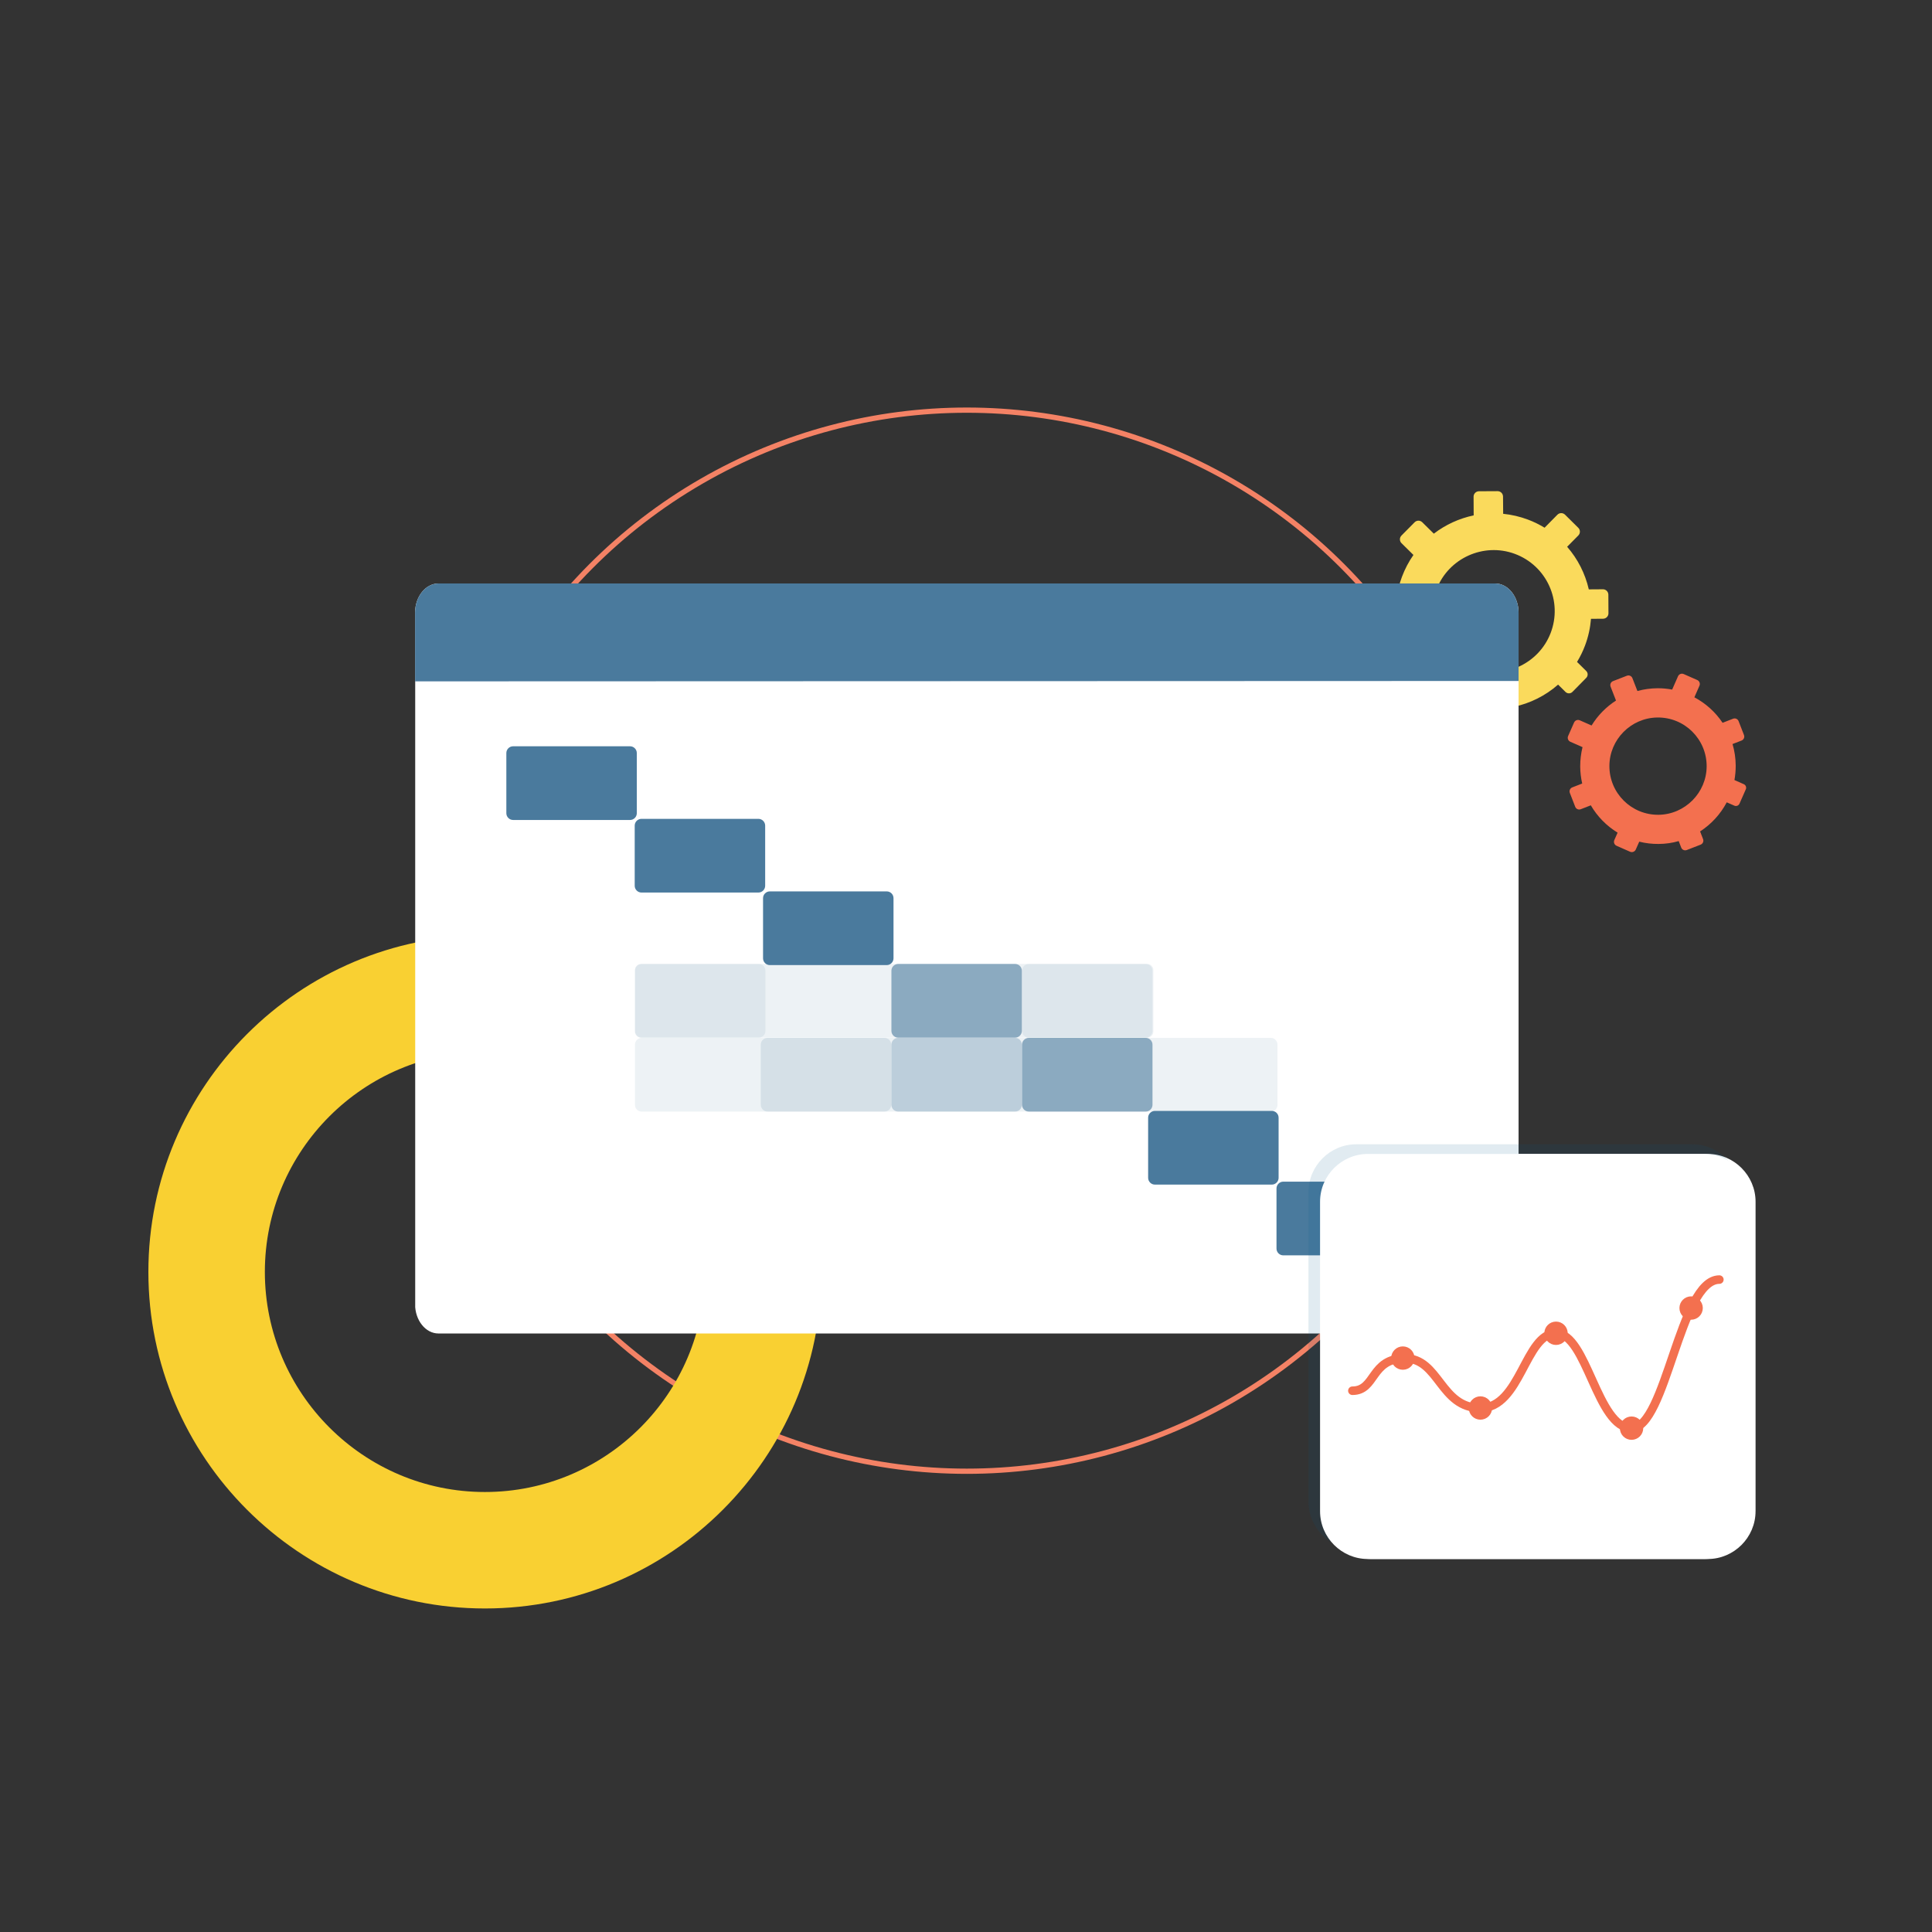 <?xml version="1.0" encoding="utf-8"?>
<!-- Generator: Adobe Illustrator 25.2.3, SVG Export Plug-In . SVG Version: 6.00 Build 0)  -->
<svg version="1.1" id="Layer_1" xmlns="http://www.w3.org/2000/svg" xmlns:xlink="http://www.w3.org/1999/xlink" x="0px" y="0px"
	 viewBox="0 0 1000 1000" style="enable-background:new 0 0 1000 1000;" xml:space="preserve">
<rect x="0" y="0" width="1000" height="1000" fill="#333333" stroke="none"/>
<style type="text/css">
	.st0{fill:#FADA5C;}
	.st1{fill:#F3704F;}
	.st2{fill:none;stroke:#F48265;stroke-width:2.715;stroke-linecap:round;stroke-miterlimit:10;}
	.st3{fill:#F9D032;}
	.st4{clip-path:url(#SVGID_4_);}
	.st5{fill:#FFFFFF;}
	.st6{opacity:0.1;}
	.st7{fill:#4A7A9D;}
	.st8{opacity:0.6;}
	.st9{opacity:0.3;}
	.st10{opacity:0.15;}
	.st11{fill:none;stroke:#F3704F;stroke-width:4.421;stroke-linecap:round;stroke-linejoin:round;stroke-miterlimit:10;}
	.st12{fill:none;stroke:#F3704F;stroke-width:6.697;stroke-linecap:round;stroke-linejoin:round;stroke-miterlimit:10;}
	.st13{opacity:0.12;}
	.st14{fill:#005984;}
</style>
<g>
	<g id="Illustration-DDM-1-1000x1000_4_">
		<g>
			<g>
				<path class="st0" d="M768.29,366.74l0.03,4.54c0.02,1.53,1.27,2.79,2.82,2.77l9.65-0.05c1.53-0.02,2.79-1.27,2.77-2.82
					l-0.03-5.33c8.48-1.8,16.4-5.75,22.94-11.5l3.84,3.8c1,0.97,2.59,0.97,3.58-0.03l7.15-7.26c0.97-1,0.97-2.59-0.03-3.58
					l-4.74-4.67c1.61-2.63,3-5.46,4.13-8.46c1.72-4.55,2.72-9.21,3.09-13.85l6.27-0.05c1.53-0.02,2.79-1.27,2.77-2.82l-0.05-9.65
					c-0.02-1.53-1.27-2.79-2.82-2.77l-7.3,0.05c-1.87-8.14-5.7-15.74-11.22-22.05l5.8-5.86c1.09-1.11,1.08-2.87-0.02-3.96
					l-6.86-6.79c-1.11-1.09-2.87-1.08-3.96,0.02l-6.63,6.72c-2.67-1.63-5.54-3.05-8.58-4.19c-4.24-1.59-8.56-2.58-12.86-3.01
					l-0.07-8.95c-0.02-1.53-1.27-2.79-2.82-2.77l-9.65,0.05c-1.53,0.02-2.79,1.27-2.77,2.82l0.05,9.67
					c-7.48,1.56-14.56,4.8-20.63,9.46l-5.99-5.91c-1.11-1.09-2.87-1.08-3.96,0.02l-6.79,6.86c-1.09,1.11-1.08,2.87,0.02,3.96
					l6.17,6.09c-2.39,3.41-4.38,7.16-5.92,11.24c-1.34,3.55-2.23,7.14-2.74,10.76l-6.94,0.05c-1.53,0.02-2.79,1.27-2.77,2.82
					l0.05,9.65c0.02,1.53,1.27,2.79,2.82,2.77l7.02-0.04c1.37,8.31,4.79,16.17,9.94,22.82l-3.72,3.78
					c-1.09,1.11-1.08,2.87,0.02,3.96l6.86,6.79c1.11,1.09,2.87,1.08,3.96-0.02l3.94-3.98c3.36,2.35,7.08,4.33,11.11,5.85
					C759.55,365.31,763.93,366.29,768.29,366.74z M762.21,346.01c-16.61-6.09-24.99-24.58-18.61-41.08
					c6.17-16.01,24.25-24.19,40.37-18.29c16.61,6.09,24.99,24.58,18.61,41.08C796.39,343.73,778.31,351.91,762.21,346.01z"/>
			</g>
			<g>
				<path class="st1" d="M868.89,435.34l1.31,3.37c0.44,1.15,1.73,1.71,2.88,1.26l7.16-2.78c1.15-0.44,1.71-1.73,1.26-2.88
					l-1.53-3.97c5.79-3.75,10.55-8.93,13.79-15.06l3.94,1.73c1.02,0.45,2.21-0.02,2.66-1.04l3.27-7.42
					c0.45-1.02-0.02-2.21-1.04-2.66l-4.84-2.14c0.43-2.43,0.66-4.91,0.65-7.46c-0.02-3.88-0.6-7.64-1.64-11.18l4.66-1.8
					c1.15-0.44,1.71-1.73,1.26-2.88l-2.78-7.16c-0.44-1.15-1.73-1.71-2.88-1.26l-5.41,2.11c-3.68-5.52-8.71-10.06-14.6-13.2
					l2.64-6.01c0.48-1.12-0.03-2.43-1.15-2.93l-7.03-3.1c-1.12-0.48-2.43,0.03-2.93,1.15l-3.03,6.89c-2.45-0.45-4.97-0.7-7.57-0.69
					c-3.62,0.03-7.1,0.52-10.42,1.43l-2.58-6.64c-0.44-1.15-1.73-1.71-2.88-1.26l-7.16,2.78c-1.15,0.44-1.71,1.73-1.26,2.88
					l2.8,7.18c-5.13,3.3-9.45,7.71-12.64,12.91l-6.13-2.69c-1.12-0.48-2.43,0.03-2.93,1.15l-3.1,7.03
					c-0.48,1.12,0.03,2.43,1.15,2.93l6.32,2.79c-0.79,3.21-1.21,6.58-1.2,10.04c0.03,3.04,0.38,5.96,1.03,8.79l-5.13,2
					c-1.15,0.44-1.71,1.73-1.26,2.88l2.78,7.16c0.44,1.15,1.73,1.71,2.88,1.26l5.19-2.02c3.37,5.79,8.15,10.66,13.87,14.15
					l-1.71,3.86c-0.48,1.12,0.03,2.43,1.15,2.93l7.03,3.1c1.12,0.48,2.43-0.03,2.93-1.15l1.8-4.07c3.19,0.79,6.52,1.21,9.94,1.18
					C862.04,436.82,865.59,436.31,868.89,435.34z M858.54,421.73c-14.09,0.19-25.56-11.19-25.52-25.27
					c0.04-13.67,11.15-24.9,24.82-25.08c14.09-0.19,25.56,11.19,25.52,25.27C883.31,410.3,872.18,421.53,858.54,421.73z"/>
			</g>
		</g>
	</g>
</g>
<circle class="st2" cx="500.42" cy="486.9" r="274.61"/>
<g>
	<path class="st3" d="M251,832.54c-96.05,0-174.2-78.14-174.2-174.2s78.14-174.2,174.2-174.2s174.2,78.14,174.2,174.2
		S347.06,832.54,251,832.54z M251,544.43c-62.81,0-113.91,51.1-113.91,113.91S188.19,772.26,251,772.26s113.91-51.1,113.91-113.91
		S313.82,544.43,251,544.43z"/>
</g>
<g>
	<g>
		<g>
			<g>
				<g>
					<g>
						<g>
							<g>
								<defs>
									<path id="SVGID_1_" d="M786,675.11c0,8.31-5.44,15.1-12.09,15.1H226.94c-6.65,0-12.09-6.8-12.09-15.1v-358
										c0-8.31,5.44-15.1,12.09-15.1h546.98c6.65,0,12.09,6.8,12.09,15.1V675.11z"/>
								</defs>
								<clipPath id="SVGID_2_">
									<use xlink:href="#SVGID_1_"  style="overflow:visible;"/>
								</clipPath>
							</g>
							<g>
								<defs>
									<path id="SVGID_3_" d="M786,675.11c0,8.31-5.44,15.1-12.09,15.1H226.94c-6.65,0-12.09-6.8-12.09-15.1v-358
										c0-8.31,5.44-15.1,12.09-15.1h546.98c6.65,0,12.09,6.8,12.09,15.1V675.11z"/>
								</defs>
								<clipPath id="SVGID_4_">
									<use xlink:href="#SVGID_3_"  style="overflow:visible;"/>
								</clipPath>
								<g class="st4">
									<rect x="214.91" y="302.07" class="st5" width="612.3" height="388.14"/>
								</g>
							</g>
							<g>
								<defs>
									<path id="SVGID_5_" d="M786,675.11c0,8.31-5.44,15.1-12.09,15.1H226.94c-6.65,0-12.09-6.8-12.09-15.1v-358
										c0-8.31,5.44-15.1,12.09-15.1h546.98c6.65,0,12.09,6.8,12.09,15.1V675.11z"/>
								</defs>
								<clipPath id="SVGID_6_">
									<use xlink:href="#SVGID_5_"  style="overflow:visible;"/>
								</clipPath>
							</g>
						</g>
					</g>
					<g>
						<defs>
							<path id="SVGID_7_" d="M214.85,352.67v-35.56c0-8.31,5.44-15.1,12.09-15.1h546.98c6.65,0,12.09,6.8,12.09,15.1v35.36"/>
						</defs>
						<use xlink:href="#SVGID_7_"  style="overflow:visible;fill:#4A7A9D;"/>
						<clipPath id="SVGID_8_">
							<use xlink:href="#SVGID_7_"  style="overflow:visible;"/>
						</clipPath>
					</g>
				</g>
			</g>
		</g>
		<g>
			<g class="st6">
				<path class="st7" d="M596.98,533.97c0,1.72-1.41,3.13-3.13,3.13H331.78c-1.72,0-3.13-1.41-3.13-3.13v-31.9
					c0-1.72,1.41-3.13,3.13-3.13h262.08c1.72,0,3.13,1.41,3.13,3.13V533.97z"/>
			</g>
			<g class="st6">
				<path class="st7" d="M396.19,533.58c0,1.93-1.58,3.51-3.51,3.51h-60.51c-1.93,0-3.51-1.58-3.51-3.51v-31.13
					c0-1.93,1.58-3.51,3.51-3.51h60.51c1.93,0,3.51,1.58,3.51,3.51V533.58z"/>
			</g>
			<path class="st7" d="M329.61,420.91c0,1.93-1.58,3.51-3.51,3.51h-60.51c-1.93,0-3.51-1.58-3.51-3.51v-31.13
				c0-1.93,1.58-3.51,3.51-3.51h60.51c1.93,0,3.51,1.58,3.51,3.51V420.91z"/>
			<path class="st7" d="M396.05,458.47c0,1.93-1.58,3.51-3.51,3.51h-60.51c-1.93,0-3.51-1.58-3.51-3.51v-31.13
				c0-1.93,1.58-3.51,3.51-3.51h60.51c1.93,0,3.51,1.58,3.51,3.51V458.47z"/>
			<path class="st7" d="M462.48,496.02c0,1.93-1.58,3.51-3.51,3.51h-60.51c-1.93,0-3.51-1.58-3.51-3.51v-31.13
				c0-1.93,1.58-3.51,3.51-3.51h60.51c1.93,0,3.51,1.58,3.51,3.51V496.02z"/>
			<g>
				<g class="st6">
					<path class="st7" d="M661.23,571.88c0,1.91-1.57,3.48-3.48,3.48H332.13c-1.91,0-3.48-1.57-3.48-3.48v-31.2
						c0-1.91,1.57-3.48,3.48-3.48h325.62c1.91,0,3.48,1.57,3.48,3.48V571.88z"/>
				</g>
				<g class="st8">
					<path class="st7" d="M596.53,571.84c0,1.93-1.58,3.51-3.51,3.51h-60.51c-1.93,0-3.51-1.58-3.51-3.51v-31.13
						c0-1.93,1.58-3.51,3.51-3.51h60.51c1.93,0,3.51,1.58,3.51,3.51V571.84z"/>
				</g>
				<g class="st9">
					<path class="st7" d="M528.92,571.84c0,1.93-1.58,3.51-3.51,3.51h-60.51c-1.93,0-3.51-1.58-3.51-3.51v-31.13
						c0-1.93,1.58-3.51,3.51-3.51h60.51c1.93,0,3.51,1.58,3.51,3.51V571.84z"/>
				</g>
				<g class="st10">
					<path class="st7" d="M461.31,571.84c0,1.93-1.58,3.51-3.51,3.51h-60.51c-1.93,0-3.51-1.58-3.51-3.51v-31.13
						c0-1.93,1.58-3.51,3.51-3.51h60.51c1.93,0,3.51,1.58,3.51,3.51V571.84z"/>
				</g>
			</g>
			<g class="st6">
				<path class="st7" d="M596.53,533.58c0,1.93-1.58,3.51-3.51,3.51h-60.51c-1.93,0-3.51-1.58-3.51-3.51v-31.13
					c0-1.93,1.58-3.51,3.51-3.51h60.51c1.93,0,3.51,1.58,3.51,3.51V533.58z"/>
			</g>
			<path class="st7" d="M661.8,609.64c0,1.93-1.58,3.51-3.51,3.51h-60.51c-1.93,0-3.51-1.58-3.51-3.51v-31.13
				c0-1.93,1.58-3.51,3.51-3.51h60.51c1.93,0,3.51,1.58,3.51,3.51V609.64z"/>
			<path class="st7" d="M728.24,646.26c0,1.93-1.58,3.51-3.51,3.51h-60.51c-1.93,0-3.51-1.58-3.51-3.51v-31.13
				c0-1.93,1.58-3.51,3.51-3.51h60.51c1.93,0,3.51,1.58,3.51,3.51V646.26z"/>
			<g class="st8">
				<path class="st7" d="M528.92,533.58c0,1.93-1.58,3.51-3.51,3.51h-60.51c-1.93,0-3.51-1.58-3.51-3.51v-31.13
					c0-1.93,1.58-3.51,3.51-3.51h60.51c1.93,0,3.51,1.58,3.51,3.51V533.58z"/>
			</g>
		</g>
	</g>
</g>
<path class="st7" d="M424.8,139"/>
<g>
	<g>
		<path class="st5" d="M908.67,782.19c0,13.61-11.14,24.75-24.75,24.75H710.01c-13.61,0-24.75-11.14-24.75-24.75V622.03
			c0-13.61,11.14-24.75,24.75-24.75h173.92c13.61,0,24.75,11.14,24.75,24.75V782.19z"/>
	</g>
	<g>
		<path class="st11" d="M701.99,719.84c12.29,0,9.3-16.76,27.18-16.76s18.25,25.7,39.11,25.7c20.86,0,23.09-38.68,39.11-38.68
			c16.02,0,21.23,49.11,39.11,49.11s24.96-76.9,45.44-76.9"/>
		<path class="st12" d="M770.97,728.78c0,1.49-1.21,2.7-2.7,2.7s-2.7-1.21-2.7-2.7c0-1.49,1.21-2.7,2.7-2.7
			S770.97,727.3,770.97,728.78z"/>
		<path class="st12" d="M730.81,702.94c0,1.49-1.21,2.7-2.7,2.7s-2.7-1.21-2.7-2.7c0-1.49,1.21-2.7,2.7-2.7
			S730.81,701.45,730.81,702.94z"/>
		<path class="st12" d="M880.02,677.04c0,1.49-1.21,2.7-2.7,2.7s-2.7-1.21-2.7-2.7c0-1.49,1.21-2.7,2.7-2.7
			S880.02,675.55,880.02,677.04z"/>
		<circle class="st12" cx="807.39" cy="690.1" r="2.7"/>
		<path class="st12" d="M849.19,739.21c0,1.49-1.21,2.7-2.7,2.7c-1.49,0-2.7-1.21-2.7-2.7c0-1.49,1.21-2.7,2.7-2.7
			C847.99,736.52,849.19,737.72,849.19,739.21z"/>
	</g>
</g>
<g>
	<g class="st13">
		<path class="st14" d="M900.67,777.19c0,13.61-11.14,24.75-24.75,24.75H702.01c-13.61,0-24.75-11.14-24.75-24.75V617.03
			c0-13.61,11.14-24.75,24.75-24.75h173.92c13.61,0,24.75,11.14,24.75,24.75V777.19z"/>
	</g>
	<g>
		<path class="st5" d="M906.67,782.19c0,13.61-11.14,24.75-24.75,24.75H708.01c-13.61,0-24.75-11.14-24.75-24.75V622.03
			c0-13.61,11.14-24.75,24.75-24.75h173.92c13.61,0,24.75,11.14,24.75,24.75V782.19z"/>
	</g>
	<g>
		<path class="st11" d="M699.99,719.84c12.29,0,9.3-16.76,27.18-16.76s18.25,25.7,39.11,25.7c20.86,0,23.09-38.68,39.11-38.68
			c16.02,0,21.23,49.11,39.11,49.11s24.96-76.9,45.44-76.9"/>
		<path class="st12" d="M768.97,728.78c0,1.49-1.21,2.7-2.7,2.7s-2.7-1.21-2.7-2.7c0-1.49,1.21-2.7,2.7-2.7
			S768.97,727.3,768.97,728.78z"/>
		<path class="st12" d="M728.81,702.94c0,1.49-1.21,2.7-2.7,2.7s-2.7-1.21-2.7-2.7c0-1.49,1.21-2.7,2.7-2.7
			S728.81,701.45,728.81,702.94z"/>
		<path class="st12" d="M878.02,677.04c0,1.49-1.21,2.7-2.7,2.7s-2.7-1.21-2.7-2.7c0-1.49,1.21-2.7,2.7-2.7
			S878.02,675.55,878.02,677.04z"/>
		<circle class="st12" cx="805.39" cy="690.1" r="2.7"/>
		<path class="st12" d="M847.19,739.21c0,1.49-1.21,2.7-2.7,2.7c-1.49,0-2.7-1.21-2.7-2.7c0-1.49,1.21-2.7,2.7-2.7
			C845.99,736.52,847.19,737.72,847.19,739.21z"/>
	</g>
</g>
</svg>
